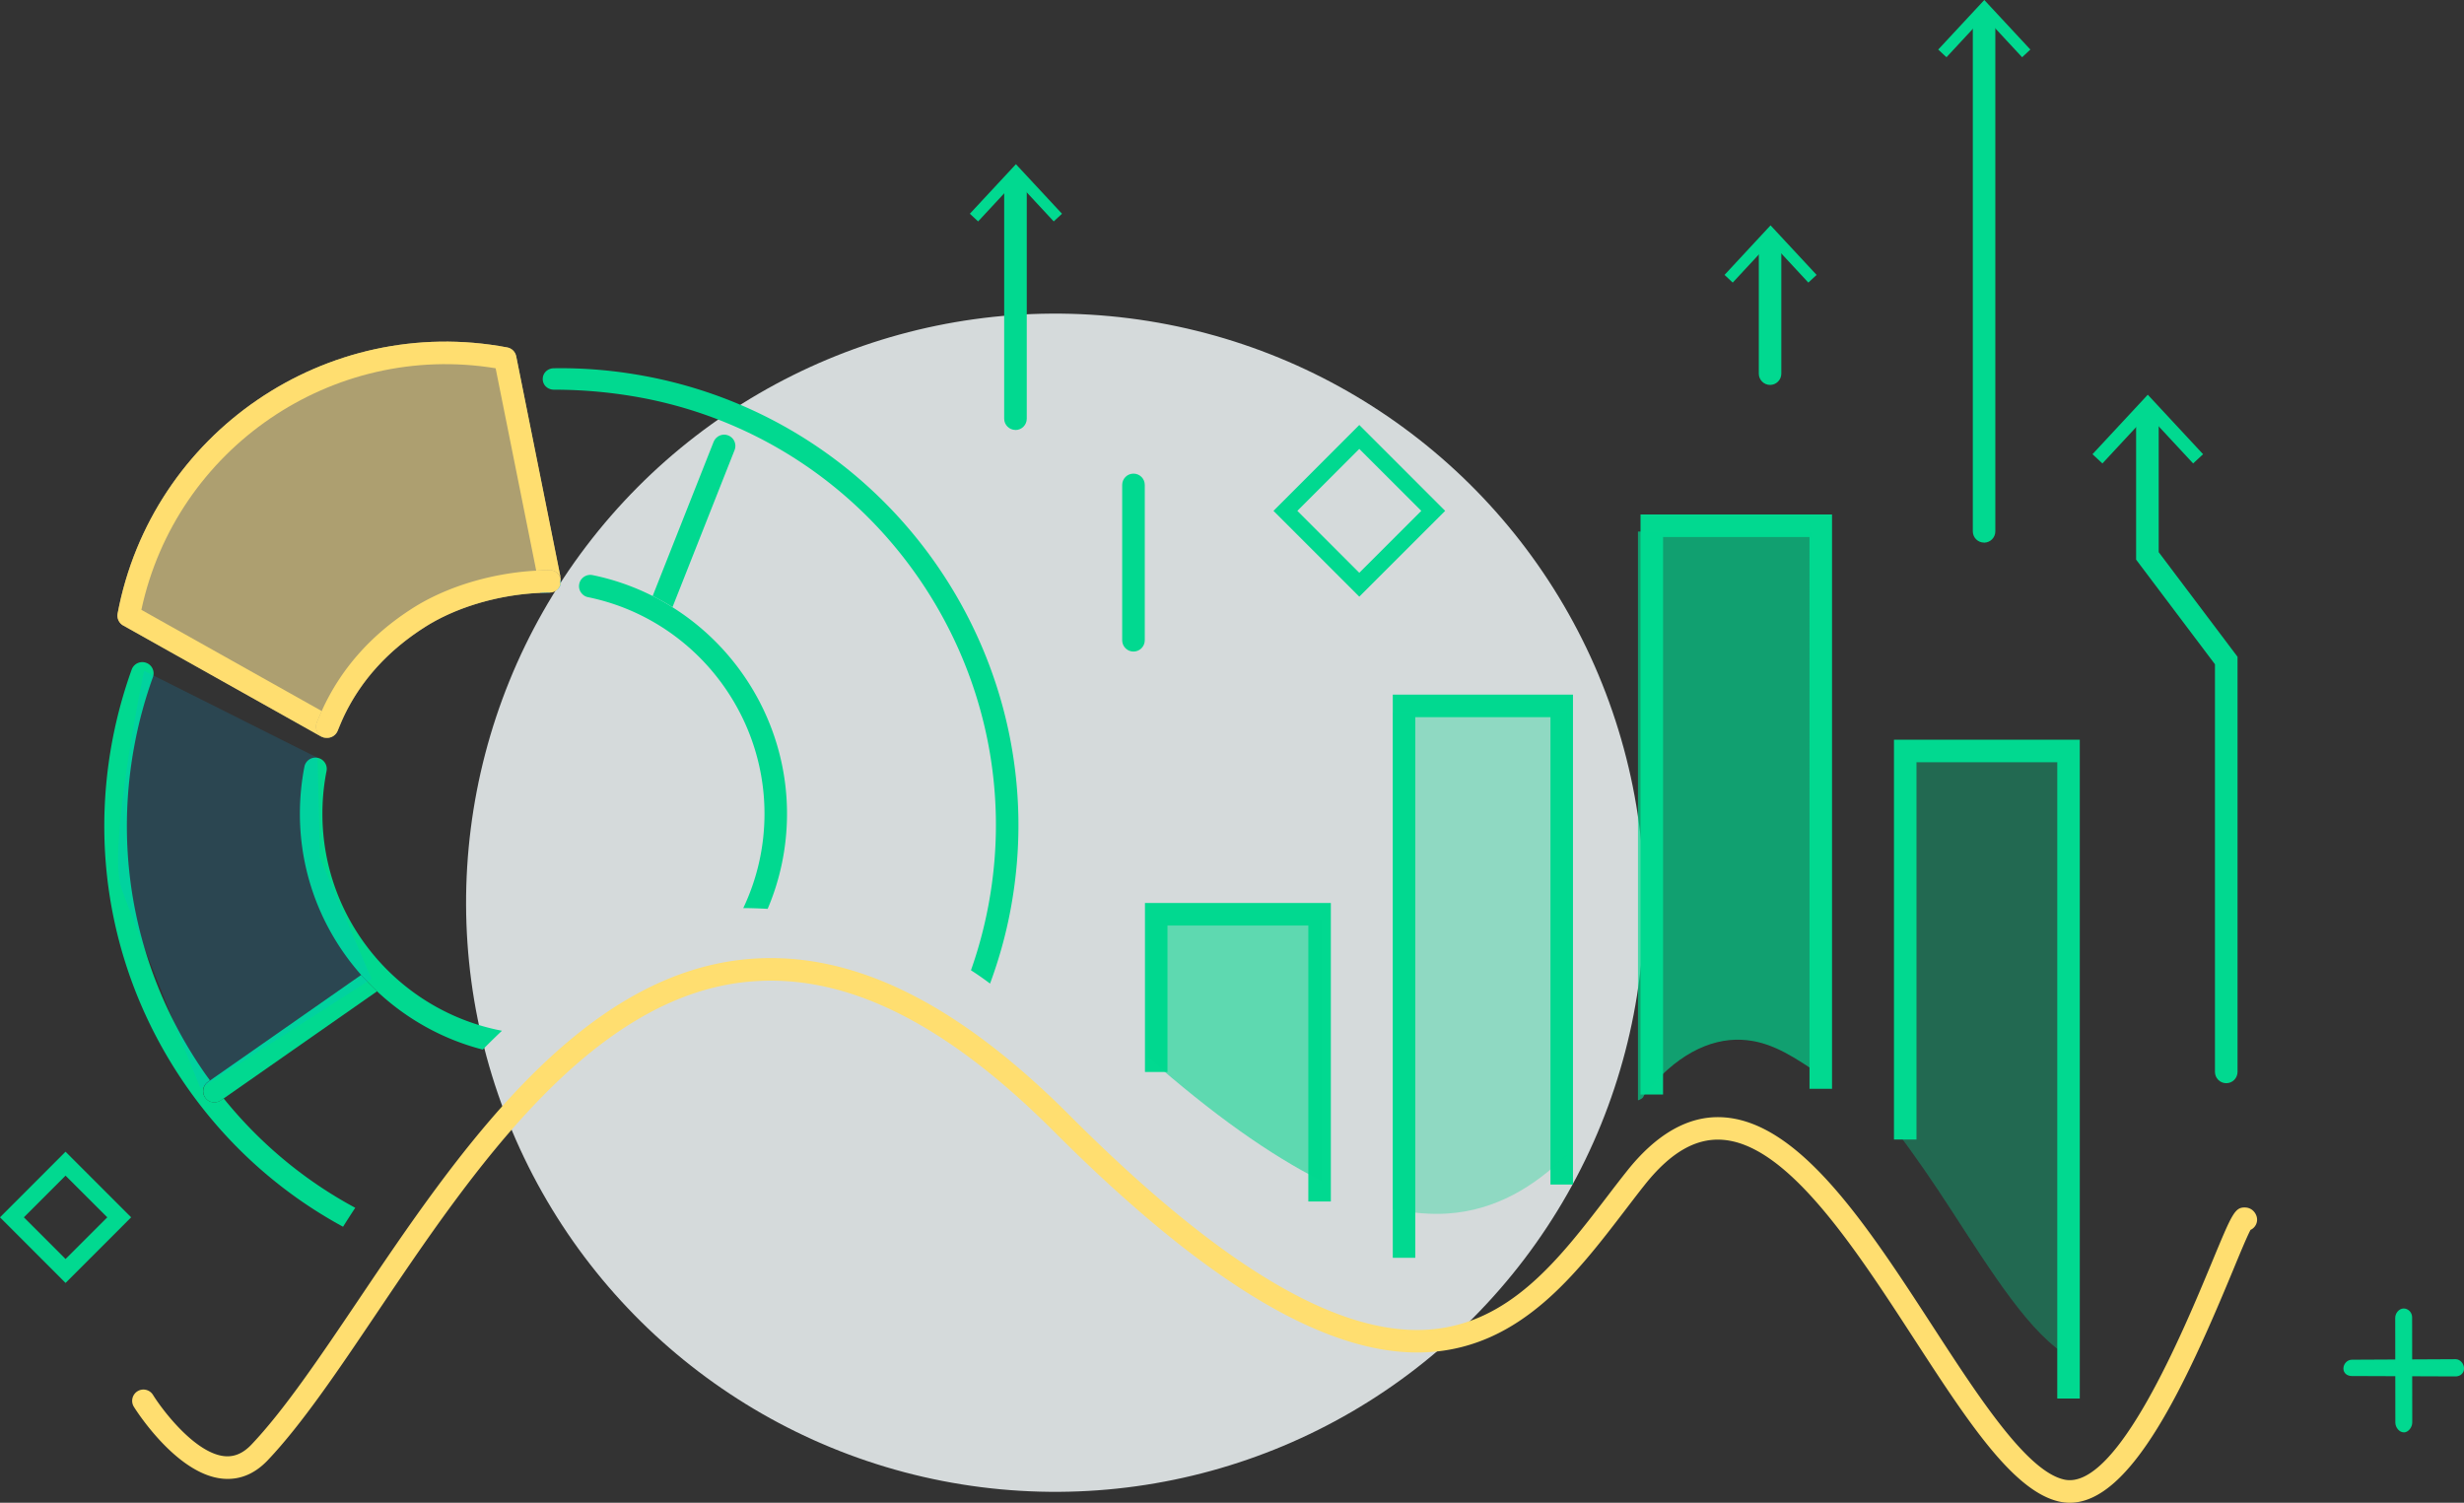<?xml version="1.0" encoding="UTF-8"?>
<svg xmlns="http://www.w3.org/2000/svg" id="_ÎÓÈ_1" data-name="—ÎÓÈ_1" viewBox="0 0 381.9 232.92">
  <rect x="0" y="0" width="381.9" height="232.92" fill="#333333" stroke="none"/>
  <defs>
    <style>.cls-1{fill:#03abf2}.cls-3,.cls-4{fill:#01d990}.cls-7{fill:#ffde70}.cls-4{opacity:.33}</style>
  </defs>
  <circle cx="163.54" cy="139.91" r="91.31" style="fill:#f1f7f8;opacity:.85" transform="rotate(-82.77 163.55 139.909)"></circle>
  <path d="M157.39 66.64c-.96 0-1.75-.78-1.75-1.75V28.24c0-.96.78-1.75 1.75-1.75s1.75.78 1.75 1.75V64.9c0 .96-.78 1.75-1.75 1.75Z" class="cls-3"></path>
  <path d="m150.32 33.13 1.28 1.19 5.86-6.31 5.86 6.31 1.28-1.19-7.14-7.68-7.14 7.68zM274.35 59.66c-.96 0-1.75-.78-1.75-1.75V37.83c0-.96.78-1.75 1.75-1.75s1.74.78 1.74 1.75v20.08c0 .96-.78 1.75-1.74 1.75ZM175.68 100.99c-.96 0-1.75-.78-1.75-1.75V75.16c0-.96.78-1.75 1.75-1.75s1.75.78 1.75 1.75v24.08c0 .96-.78 1.75-1.75 1.75Z" class="cls-3"></path>
  <path d="m267.29 42.61 1.27 1.19 5.86-6.31 5.86 6.31 1.28-1.19-7.14-7.68-7.13 7.68zM307.51 84.1c-.96 0-1.74-.78-1.74-1.75V2.93c0-.96.78-1.75 1.74-1.75s1.75.78 1.75 1.75v79.43c0 .96-.78 1.75-1.75 1.75Z" class="cls-3"></path>
  <path d="m300.41 7.68 1.28 1.19 5.86-6.31 5.86 6.31 1.28-1.19L307.55 0l-7.14 7.68z" class="cls-3"></path>
  <path d="M86.94 89.77s0 .11.02.16c0-.05 0-.11-.02-.16Z" class="cls-1"></path>
  <path d="M86.92 89.76 80 55.22c-.14-.7-.68-1.24-1.38-1.37C50.6 48.57 23.51 67.07 18.23 95.1c-.14.74.21 1.48.86 1.85l30.66 17.2c.27.15.56.22.85.22H50.72c.7 0 1.36-.43 1.63-1.12.09-.24.21-.47.3-.7l-2.56 1.7 2.56-1.7c.23-.56.46-1.12.72-1.66 2.66-5.52 6.86-10.12 12.53-13.72 4.51-2.86 10.5-4.72 16.46-5.19.45-.04.88-.06 1.33-.08l3.17-2.12.04-.02Zm-37.09 20.53c-.25.55-.5 1.1-.72 1.67.22-.57.47-1.12.72-1.67Zm35.39-21.92c.84 0 1.51.6 1.68 1.39-.16-.79-.84-1.39-1.69-1.39Z" style="fill:#ffe799;opacity:.6"></path>
  <path d="M86.88 90.12c0-.06.04-.12.03-.19 0-.05.01-.11 0-.16l-3.19 2.12c.5-.02 1.01-.04 1.51-.04.07 0 .13-.23.2-.24.05 0 .09-.23.14-.23.12 0 .23.16.33.11.02 0 .03.09.05.08.09-.04.17-.03.25-.08.05-.04.1-.05.15-.09.04-.03.08-.05.11-.08.04-.04.07-.08.11-.13.03-.04.07-.08.1-.12.03-.05.05-.09.08-.14.03-.05.06-.1.08-.15.04-.1.07-.19.09-.3 0 0-.04-.02-.04-.03.02-.11-.02-.23-.02-.35Z" class="cls-1"></path>
  <path d="M364.52 213.28c-.72 0-1.31-.44-1.31-1.16s.59-1.37 1.31-1.37l16.08-.08c.72 0 1.31.72 1.31 1.44s-.58 1.23-1.31 1.23l-16.08-.06Z" class="cls-3"></path>
  <path d="M372.57 222.01c-.72 0-1.31-.79-1.31-1.51l-.02-16.23c0-.72.58-1.46 1.31-1.46.72 0 1.31.63 1.31 1.36l.02 16.31c0 .72-.59 1.54-1.31 1.54ZM345.05 167.89c-.96 0-1.75-.78-1.75-1.75v-63.18l-12.22-16.22V64.02c0-.96.78-1.75 1.75-1.75s1.75.78 1.75 1.75v21.56l12.22 16.22v64.34c0 .96-.78 1.75-1.74 1.75Z" class="cls-3"></path>
  <path d="m324.32 70.4 1.54 1.43 7.03-7.57 7.03 7.57 1.54-1.43-8.57-9.22-8.57 9.22zM10.16 198.85 0 188.68l10.16-10.17 10.17 10.17-10.17 10.17ZM3.7 188.68l6.46 6.46 6.47-6.46-6.47-6.46-6.46 6.46ZM210.68 92.48l-13.3-13.3 13.3-13.31 13.31 13.31-13.31 13.3Zm-9.6-13.3 9.6 9.6 9.61-9.6-9.61-9.6-9.6 9.6ZM257.76 169.64h-3.49v-89.9h29.68v89.02h-3.49V83.23h-22.7v86.41zM206.27 186.22h-3.49v-42.77h-21.83v22.7h-3.49v-26.19h28.81v46.26zM322.35 216.77h-3.49v-98.63h-21.82v58.48h-3.49v-61.97h28.8v102.12zM219.36 194.95h-3.49v-87.28h27.93v75.93h-3.49v-72.44h-20.95v83.79zM156.62 141.03c7.23-38.37-18.11-75.48-56.49-82.71-4.72-.89-9.53-1.32-14.29-1.24-.96.01-1.73.73-1.72 1.69.01.95.79 1.63 1.74 1.63h.03c4.52 0 9.1.42 13.59 1.26 36.49 6.88 60.58 42.21 53.71 78.69-.65 3.46-1.56 6.82-2.7 10.04 1.02.65 2 1.34 2.96 2.06 1.35-3.66 2.43-7.46 3.17-11.42ZM34.67 170.24l-.45.31c-.3.21-.65.31-1 .31-.55 0-1.09-.26-1.43-.75-.55-.79-.36-1.88.43-2.43l.32-.23c-.38-.52-.77-1.04-1.13-1.58-10.14-14.85-13.89-32.76-10.56-50.44.67-3.57 1.63-7.09 2.85-10.47.33-.91-.14-1.91-1.05-2.23-.91-.33-1.91.14-2.24 1.05a72.469 72.469 0 0 0-3 11.01c-3.5 18.59.44 37.43 11.11 53.05 6.45 9.44 14.89 17 24.65 22.3.63-1 1.26-1.98 1.89-2.94-7.82-4.2-14.74-9.94-20.41-16.97Z" class="cls-3"></path>
  <path d="M31.8 170.12c.34.49.88.75 1.43.75.34 0 .69-.1 1-.31l.45-.31 23.76-16.6c-.86-.81-1.68-1.65-2.46-2.54l-23.42 16.36-.32.23c-.79.55-.98 1.64-.43 2.43ZM113.86 69.76c.35-.9-.08-1.91-.98-2.27-.9-.36-1.91.09-2.27.98l-9.45 23.9c1.05.53 2.08 1.11 3.07 1.74l9.63-24.36Z" class="cls-3"></path>
  <path d="M86.94 89.77s0 .11.02.16c0-.05 0-.11-.02-.16ZM85.96 91.7s-.03.02-.05.03c.02 0 .03-.02.05-.03ZM86.36 91.44s-.09.09-.15.12l.15-.12ZM86.58 91.21s-.07.09-.11.13c.04-.04.07-.09.11-.13ZM85.58 91.83c-.05 0-.1 0-.14.01.05 0 .09 0 .14-.01Z" class="cls-1"></path>
  <path d="m19.09 96.94 30.66 17.2c.27.15.56.22.85.22h.05c-.18 0-.37-.04-.55-.11-.9-.35-1.35-1.36-1-2.26.23-.61.51-1.19.77-1.78L21.91 94.52c5.39-25.06 29.61-41.59 54.91-37.44l6.29 31.37c.71-.04 1.41-.08 2.12-.08.84 0 1.54.6 1.71 1.39l-6.93-34.54c-.14-.7-.69-1.24-1.39-1.37C50.6 48.57 23.51 67.07 18.23 95.1c-.14.74.21 1.48.86 1.85Z" class="cls-7"></path>
  <path d="M86.93 90.5ZM86.76 90.95s-.05.1-.08.14c.03-.04.05-.09.08-.14ZM86.98 90.12c0 .12-.01.24-.04.35.02-.11.04-.23.04-.35Z" class="cls-1"></path>
  <path d="M58.43 153.64c4.55 4.27 10.16 7.44 16.39 9.04 1-1.01 1.99-1.99 2.98-2.92-15.83-3.02-27.83-16.95-27.83-33.64 0-2.22.21-4.45.64-6.61.09-.47-.01-.93-.26-1.3a1.746 1.746 0 0 0-3.17.63c-.46 2.38-.7 4.83-.7 7.28 0 9.57 3.59 18.32 9.49 24.98.78.88 1.61 1.73 2.46 2.54ZM91.14 92.56c15.85 3.24 27.35 17.36 27.35 33.56 0 5.23-1.18 10.19-3.29 14.63 1.22 0 2.49.05 3.78.12 1.93-4.53 3-9.52 3-14.75 0-13.26-7-25.25-17.75-32-.99-.62-2.01-1.21-3.07-1.74-2.9-1.46-6.03-2.57-9.32-3.24-.94-.19-1.87.42-2.06 1.36-.1.47 0 .94.26 1.32.25.37.63.65 1.1.74Z" class="cls-3"></path>
  <path d="M85.23 88.37c-.7 0-1.41.04-2.12.08-6.85.37-13.84 2.45-19.08 5.77-6.51 4.13-11.25 9.51-14.17 15.99-.27.59-.54 1.18-.77 1.78-.35.9.1 1.91 1 2.26.18.07.37.1.55.11h.07c.7 0 1.36-.43 1.63-1.12.31-.8.65-1.59 1.02-2.36 2.66-5.52 6.86-10.12 12.53-13.72 4.51-2.86 10.5-4.72 16.46-5.19.96-.07 1.91-.12 2.86-.12.07 0 .13-.01.2-.02.05 0 .1 0 .14-.01.12-.02.23-.06.33-.1.02 0 .03-.02.05-.03.09-.04.17-.08.25-.14l.15-.12c.04-.03.08-.06.11-.09.04-.04.07-.09.11-.13.03-.04.07-.08.1-.13s.05-.09.08-.14c.03-.05.06-.1.08-.15.04-.1.07-.2.09-.3 0 0-.04-.02-.04-.03.02-.11-.02-.23-.02-.35 0-.06.04-.12.03-.19 0-.05.02-.11 0-.17h.01a1.73 1.73 0 0 0-1.7-1.39ZM320.81 232.92c-.53 0-1.06-.06-1.59-.17-7.19-1.57-14.31-12.54-22.56-25.24-9.25-14.24-19.73-30.38-29.93-30.86-4.08-.2-7.95 2.12-11.86 7.06-1.01 1.27-2.01 2.59-3.03 3.92-7.54 9.85-16.08 21.01-30.28 21.94-15.21 1-34.23-10.2-58.22-34.21-17.02-17.04-32.53-24.63-47.44-23.19-24.51 2.36-42.81 29.54-57.52 51.38-5.96 8.85-11.59 17.21-16.88 22.78-2.05 2.16-4.42 3.12-7.07 2.85-7.13-.73-13.42-10.71-13.68-11.13-.51-.82-.26-1.9.56-2.41.82-.51 1.89-.26 2.4.56 1.55 2.49 6.57 9.04 11.07 9.5 1.53.15 2.89-.43 4.18-1.78 5.09-5.36 10.64-13.6 16.52-22.32 15.12-22.45 33.94-50.39 60.08-52.91 16-1.54 32.44 6.37 50.24 24.2 23.24 23.27 41.42 34.13 55.52 33.2 12.62-.83 20.3-10.87 27.74-20.58 1.03-1.35 2.05-2.68 3.07-3.96 4.59-5.8 9.57-8.63 14.76-8.38 11.98.56 22.51 16.77 32.69 32.44 7.17 11.04 14.59 22.46 20.37 23.72 8.17 1.78 18.48-23.09 22.89-33.71 3.14-7.56 3.53-8.54 5.2-8.46.79.04 1.46.57 1.71 1.36.27.85-.15 1.75-.94 2.11-.58 1.11-1.68 3.76-2.74 6.33-7.26 17.51-15.74 35.96-25.26 35.96Z" class="cls-7"></path>
  <path d="M320.88 210.37v-93.98h-27v58.87c3 3.95 5.87 8.17 8.58 12.35 6.26 9.63 12.42 19.54 18.42 22.76Z" class="cls-4"></path>
  <path d="M270 161.17c3.72.17 6.87 1.86 10.87 4.56V82.39h-27v88.16c1-.34.81-.68 1.08-1.01 4.59-5.8 9.86-8.63 15.05-8.38Z" style="opacity:.66;fill:#01d990"></path>
  <path d="M224.37 188.09c7.46-.49 13.51-4.21 18.51-9.16V110.4h-27v77.01c3 .62 5.91.85 8.49.68Z" class="cls-4"></path>
  <path d="M204.88 142.4h-27v21.44c10 8.82 19 15.21 27 19.22V142.4Z" style="opacity:.56;fill:#01d990"></path>
  <path d="M22.33 103.97s-5.75 27.5-3.5 33.75 12.25 31 12.25 31l26.5-17-8-18.75-.35-15.51-26.9-13.49Z" style="opacity:.16;fill:#03abf2"></path>
</svg>
